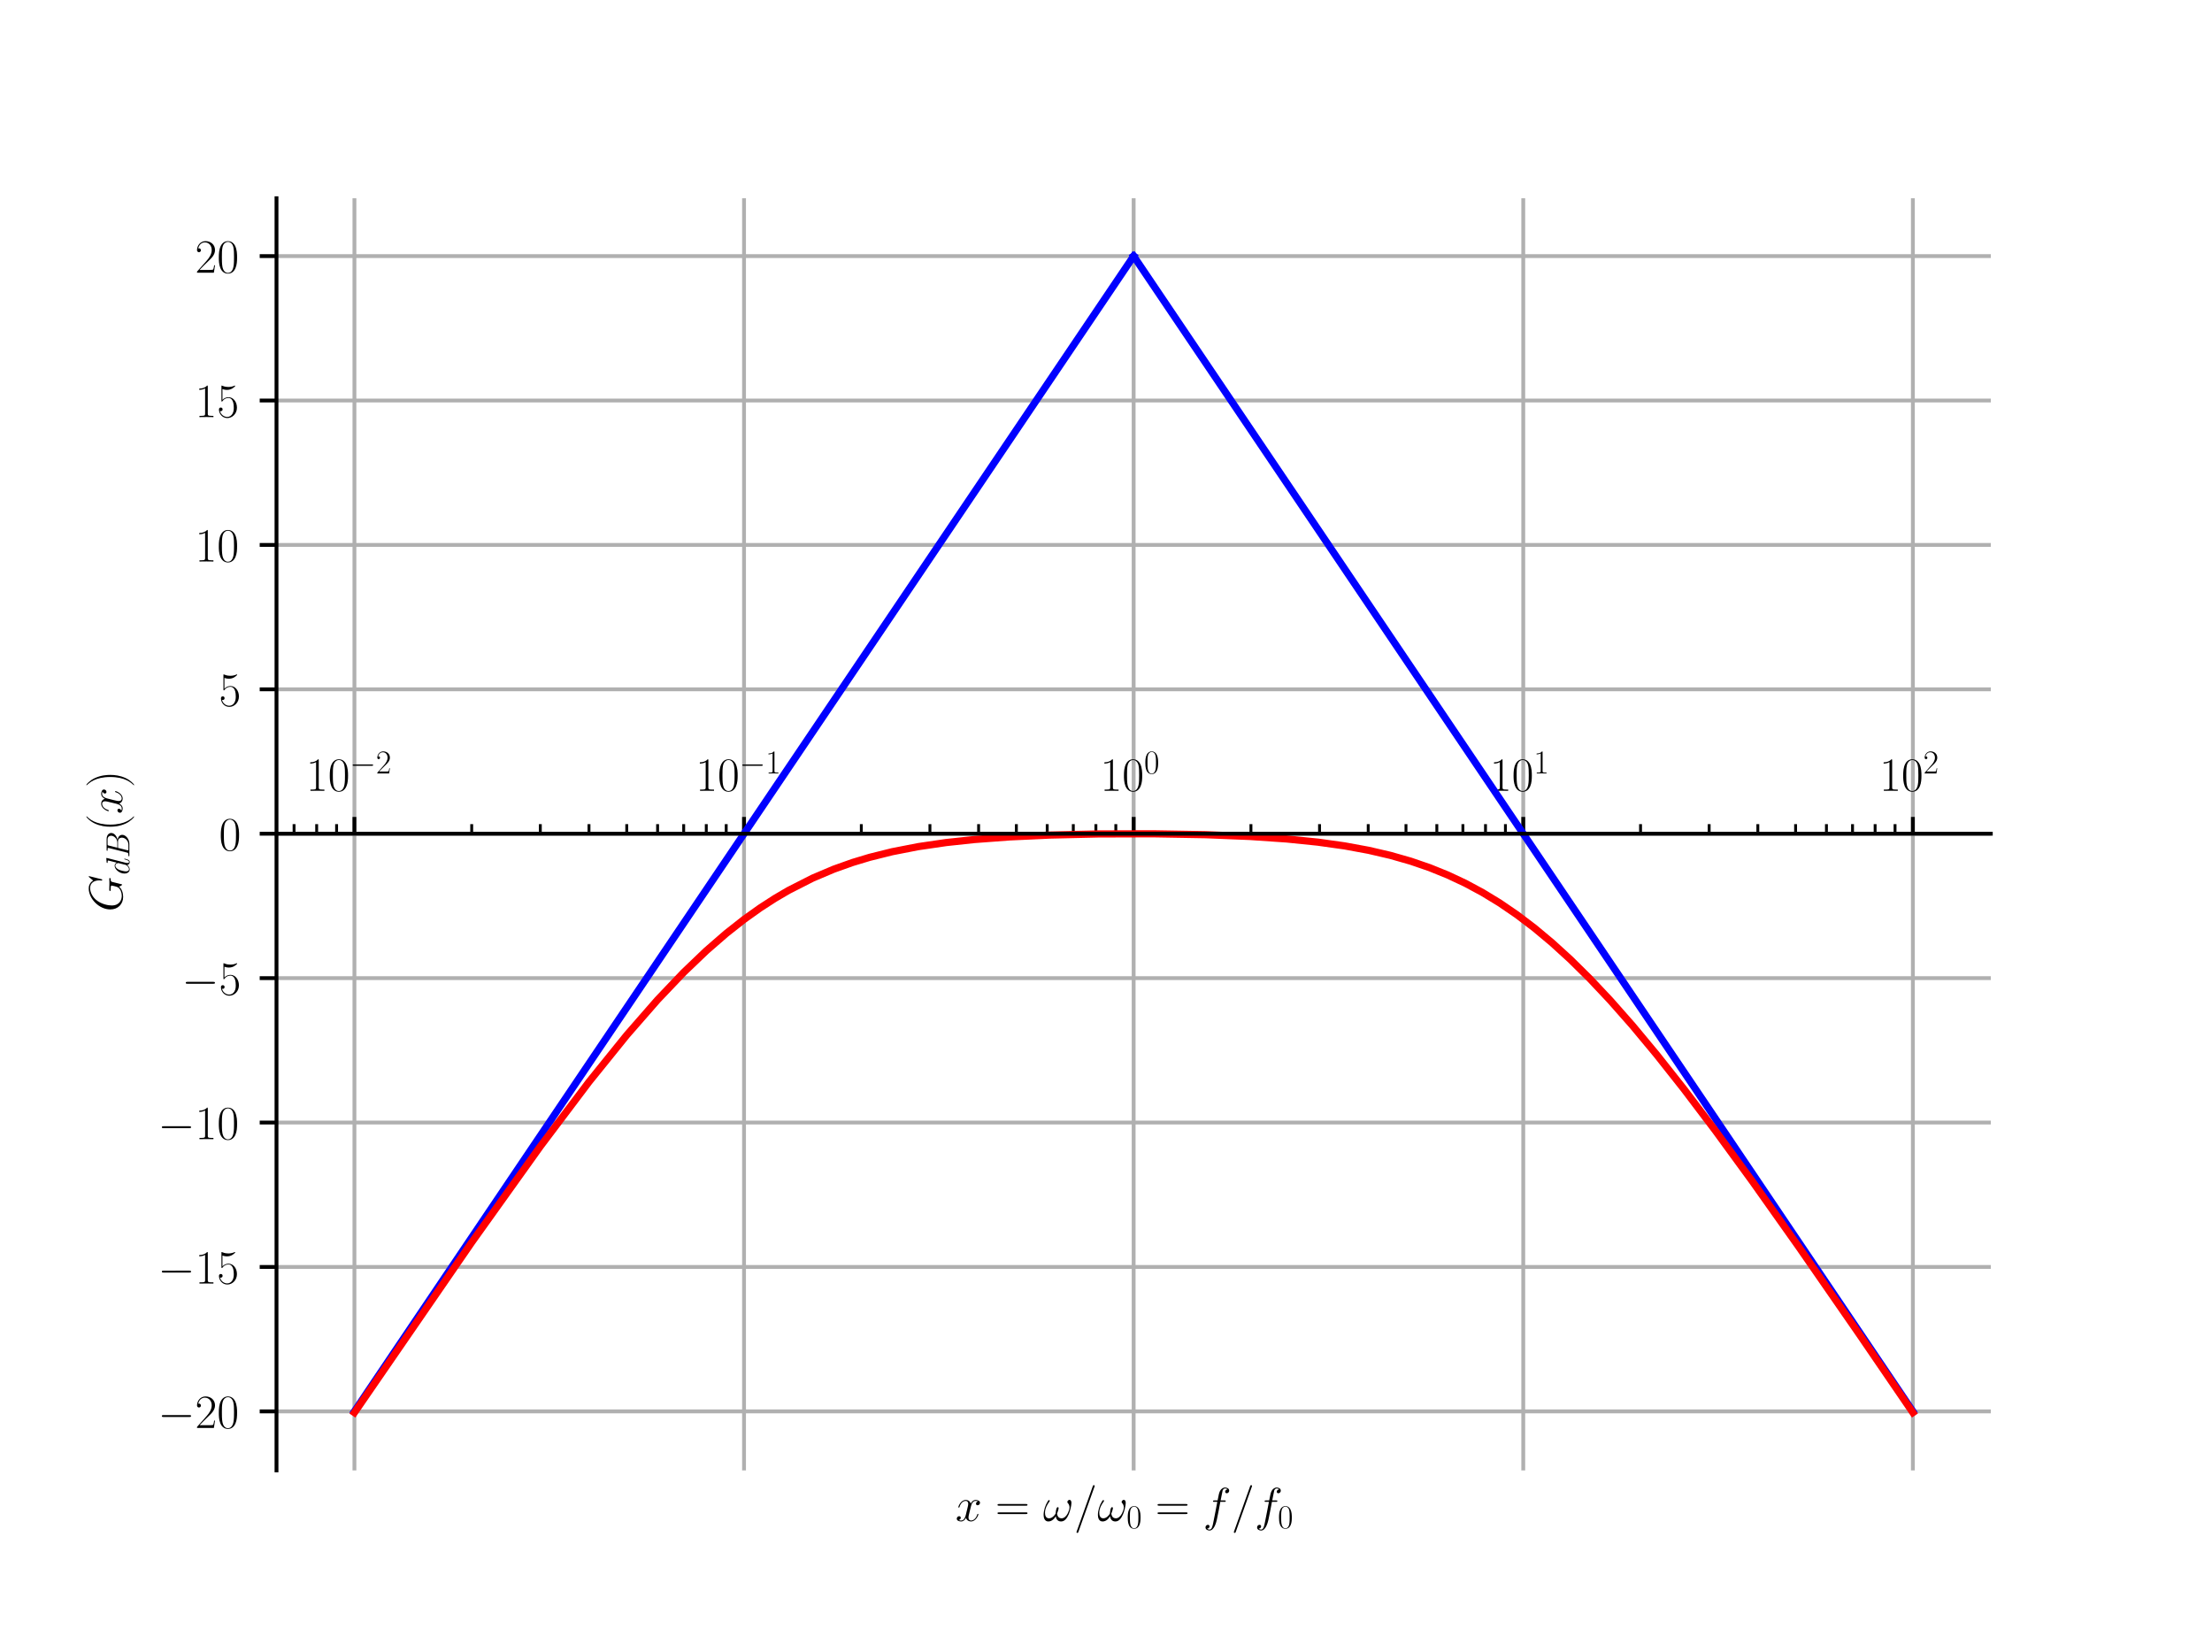 <?xml version="1.0" encoding="UTF-8" standalone="no"?>
<!-- Created with matplotlib (https://matplotlib.org/) -->

<svg
   xmlns:dc="http://purl.org/dc/elements/1.1/"
   xmlns:cc="http://creativecommons.org/ns#"
   xmlns:rdf="http://www.w3.org/1999/02/22-rdf-syntax-ns#"
   xmlns:svg="http://www.w3.org/2000/svg"
   xmlns="http://www.w3.org/2000/svg"
   xmlns:xlink="http://www.w3.org/1999/xlink"
   xmlns:sodipodi="http://sodipodi.sourceforge.net/DTD/sodipodi-0.dtd"
   xmlns:inkscape="http://www.inkscape.org/namespaces/inkscape"
   height="344.16pt"
   version="1.1"
   viewBox="0 0 460.8 344.16"
   width="460.8pt"
   id="svg6508"
   sodipodi:docname="GdB_PBd_Q1.svg"
   inkscape:version="0.92.4 (5da689c313, 2019-01-14)">
  <sodipodi:namedview
     pagecolor="#ffffff"
     bordercolor="#666666"
     borderopacity="1"
     objecttolerance="10"
     gridtolerance="10"
     guidetolerance="10"
     inkscape:pageopacity="0"
     inkscape:pageshadow="2"
     inkscape:window-width="1920"
     inkscape:window-height="1057"
     id="namedview6510"
     showgrid="false"
     inkscape:zoom="1.4546478"
     inkscape:cx="318.44075"
     inkscape:cy="269.8185"
     inkscape:window-x="-8"
     inkscape:window-y="-8"
     inkscape:window-maximized="1"
     inkscape:current-layer="svg6508" />
  <defs
     id="defs5877">
    <style
       type="text/css"
       id="style5875">
*{stroke-linecap:butt;stroke-linejoin:round;}
  </style>
  </defs>
  <path
     d="M 0,344.16 H 460.8 V 0 H 0 Z"
     style="fill:#ffffff;stroke-linecap:butt;stroke-linejoin:round"
     id="path5879"
     inkscape:connector-curvature="0" />
  <g
     id="patch_2"
     style="stroke-linecap:butt;stroke-linejoin:round">
    <path
       d="M 57.6,306.302 H 414.72 V 41.299 H 57.6 Z"
       style="fill:#ffffff;stroke-linecap:butt;stroke-linejoin:round"
       id="path5882"
       inkscape:connector-curvature="0" />
  </g>
  <g
     id="matplotlib.axis_1"
     style="stroke-linecap:butt;stroke-linejoin:round">
    <g
       id="xtick_1"
       style="stroke-linecap:butt;stroke-linejoin:round">
      <g
         id="line2d_1"
         style="stroke-linecap:butt;stroke-linejoin:round">
        <path
           clip-path="url(#pfc567e9a75)"
           d="M 73.833,306.302 V 41.299"
           style="fill:none;stroke:#b0b0b0;stroke-width:0.8;stroke-linecap:square;stroke-linejoin:round"
           id="path5885"
           inkscape:connector-curvature="0" />
      </g>
      <g
         id="line2d_2"
         style="stroke-linecap:butt;stroke-linejoin:round">
        <defs
           id="defs5889">
          <path
             d="M 0,0 V -3.5"
             id="m1d7a1ec0d1"
             style="stroke:#000000;stroke-width:0.8;stroke-linecap:butt;stroke-linejoin:round"
             inkscape:connector-curvature="0" />
        </defs>
        <g
           id="g5893"
           style="stroke-linecap:butt;stroke-linejoin:round">
          <use
             style="stroke:#000000;stroke-width:0.8;stroke-linecap:butt;stroke-linejoin:round"
             x="73.833"
             xlink:href="#m1d7a1ec0d1"
             y="173.673"
             id="use5891"
             width="100%"
             height="100%" />
        </g>
      </g>
      <g
         id="text_1"
         style="stroke-linecap:butt;stroke-linejoin:round">
        <!-- $10^{-2}$ -->
        <defs
           id="defs5900">
          <path
             d="M 26.594,63.797 C 26.594,65.891 26.5,66 25.094,66 21.203,61.359 15.297,59.891 9.703,59.688 c -0.297,0 -0.797,0 -0.906,-0.188 C 8.703,59.297 8.703,59.094 8.703,57 11.797,57 17,57.594 21,59.984 v -52.688 c 0,-3.5 -0.203,-4.703 -8.797,-4.703 h -3 V 0 C 14,0.094 19,0.188 23.797,0.188 28.594,0.188 33.594,0.094 38.406,0 v 2.594 h -3 c -8.609,0 -8.812,1.094 -8.812,4.703 z"
             id="CMR17-49"
             inkscape:connector-curvature="0"
             style="stroke-linecap:butt;stroke-linejoin:round" />
          <path
             d="m 42,31.844 c 0,6.125 -0.094,16.578 -4.297,24.609 C 34,63.484 28.094,66 22.906,66 18.094,66 12,63.781 8.203,56.562 4.203,49.016 3.797,39.672 3.797,31.844 3.797,26.109 3.906,17.375 7,9.734 11.297,-0.609 19,-2 22.906,-2 27.5,-2 34.5,-0.109 38.594,9.438 41.594,16.375 42,24.5 42,31.844 Z m -19.094,-32.25 C 16.5,-0.406 12.703,5.125 11.297,12.75 c -1.094,5.938 -1.094,14.578 -1.094,20.203 0,7.734 0,14.156 1.297,20.281 1.906,8.547 7.5,11.156 11.406,11.156 4.094,0 9.391,-2.719 11.297,-10.953 C 35.5,47.719 35.594,40.984 35.594,32.953 c 0,-6.531 0,-14.578 -1.188,-20.5 -2.109,-10.953 -8,-12.859 -11.5,-12.859 z"
             id="CMR17-48"
             inkscape:connector-curvature="0"
             style="stroke-linecap:butt;stroke-linejoin:round" />
          <path
             d="m 65.906,23 c 1.688,0 3.5,0 3.5,2 0,2 -1.812,2 -3.5,2 H 11.797 c -1.703,0 -3.5,0 -3.5,-2 0,-2 1.797,-2 3.5,-2 z"
             id="CMSY10-0"
             inkscape:connector-curvature="0"
             style="stroke-linecap:butt;stroke-linejoin:round" />
          <path
             d="M 41.703,15.469 H 39.906 c -1,-7.078 -1.812,-8.281 -2.203,-8.875 C 37.203,5.797 30,5.797 28.594,5.797 H 9.406 C 13,9.688 20,16.766 28.5,24.938 34.594,30.719 41.703,37.5 41.703,47.391 41.703,59.188 32.297,66 21.797,66 c -11,0 -17.703,-9.703 -17.703,-18.703 0,-3.906 2.906,-4.406 4.109,-4.406 1,0 4,0.594 4,4.094 C 12.203,50.094 9.594,51 8.203,51 7.594,51 7,50.891 6.594,50.688 c 1.906,8.5 7.703,12.703 13.812,12.703 8.688,0 14.391,-6.891 14.391,-16 0,-8.688 -5.094,-16.172 -10.797,-22.656 L 4.094,2.297 V 0 h 35.203 z"
             id="CMR17-50"
             inkscape:connector-curvature="0"
             style="stroke-linecap:butt;stroke-linejoin:round" />
        </defs>
        <g
           transform="matrix(0.1,0,0,-0.1,63.752,164.736)"
           id="g5910"
           style="stroke-linecap:butt;stroke-linejoin:round">
          <use
             transform="scale(0.996)"
             xlink:href="#CMR17-49"
             id="use5902"
             style="stroke-linecap:butt;stroke-linejoin:round"
             x="0"
             y="0"
             width="100%"
             height="100%" />
          <use
             transform="matrix(0.996,0,0,0.996,45.69,0)"
             xlink:href="#CMR17-48"
             id="use5904"
             style="stroke-linecap:butt;stroke-linejoin:round"
             x="0"
             y="0"
             width="100%"
             height="100%" />
          <use
             transform="matrix(0.697,0,0,0.697,91.381,36.154)"
             xlink:href="#CMSY10-0"
             id="use5906"
             style="stroke-linecap:butt;stroke-linejoin:round"
             x="0"
             y="0"
             width="100%"
             height="100%" />
          <use
             transform="matrix(0.697,0,0,0.697,145.622,36.154)"
             xlink:href="#CMR17-50"
             id="use5908"
             style="stroke-linecap:butt;stroke-linejoin:round"
             x="0"
             y="0"
             width="100%"
             height="100%" />
        </g>
      </g>
    </g>
    <g
       id="xtick_2"
       style="stroke-linecap:butt;stroke-linejoin:round">
      <g
         id="line2d_3"
         style="stroke-linecap:butt;stroke-linejoin:round">
        <path
           clip-path="url(#pfc567e9a75)"
           d="M 154.996,306.302 V 41.299"
           style="fill:none;stroke:#b0b0b0;stroke-width:0.8;stroke-linecap:square;stroke-linejoin:round"
           id="path5914"
           inkscape:connector-curvature="0" />
      </g>
      <g
         id="line2d_4"
         style="stroke-linecap:butt;stroke-linejoin:round">
        <g
           id="g5919"
           style="stroke-linecap:butt;stroke-linejoin:round">
          <use
             style="stroke:#000000;stroke-width:0.8;stroke-linecap:butt;stroke-linejoin:round"
             x="154.996"
             xlink:href="#m1d7a1ec0d1"
             y="173.673"
             id="use5917"
             width="100%"
             height="100%" />
        </g>
      </g>
      <g
         id="text_2"
         style="stroke-linecap:butt;stroke-linejoin:round">
        <!-- $10^{-1}$ -->
        <g
           transform="matrix(0.1,0,0,-0.1,144.916,164.736)"
           id="g5930"
           style="stroke-linecap:butt;stroke-linejoin:round">
          <use
             transform="scale(0.996)"
             xlink:href="#CMR17-49"
             id="use5922"
             style="stroke-linecap:butt;stroke-linejoin:round"
             x="0"
             y="0"
             width="100%"
             height="100%" />
          <use
             transform="matrix(0.996,0,0,0.996,45.69,0)"
             xlink:href="#CMR17-48"
             id="use5924"
             style="stroke-linecap:butt;stroke-linejoin:round"
             x="0"
             y="0"
             width="100%"
             height="100%" />
          <use
             transform="matrix(0.697,0,0,0.697,91.381,36.154)"
             xlink:href="#CMSY10-0"
             id="use5926"
             style="stroke-linecap:butt;stroke-linejoin:round"
             x="0"
             y="0"
             width="100%"
             height="100%" />
          <use
             transform="matrix(0.697,0,0,0.697,145.622,36.154)"
             xlink:href="#CMR17-49"
             id="use5928"
             style="stroke-linecap:butt;stroke-linejoin:round"
             x="0"
             y="0"
             width="100%"
             height="100%" />
        </g>
      </g>
    </g>
    <g
       id="xtick_3"
       style="stroke-linecap:butt;stroke-linejoin:round">
      <g
         id="line2d_5"
         style="stroke-linecap:butt;stroke-linejoin:round">
        <path
           clip-path="url(#pfc567e9a75)"
           d="M 236.16,306.302 V 41.299"
           style="fill:none;stroke:#b0b0b0;stroke-width:0.8;stroke-linecap:square;stroke-linejoin:round"
           id="path5934"
           inkscape:connector-curvature="0" />
      </g>
      <g
         id="line2d_6"
         style="stroke-linecap:butt;stroke-linejoin:round">
        <g
           id="g5939"
           style="stroke-linecap:butt;stroke-linejoin:round">
          <use
             style="stroke:#000000;stroke-width:0.8;stroke-linecap:butt;stroke-linejoin:round"
             x="236.16"
             xlink:href="#m1d7a1ec0d1"
             y="173.673"
             id="use5937"
             width="100%"
             height="100%" />
        </g>
      </g>
      <g
         id="text_3"
         style="stroke-linecap:butt;stroke-linejoin:round">
        <!-- $10^{0}$ -->
        <g
           transform="matrix(0.1,0,0,-0.1,229.193,164.736)"
           id="g5948"
           style="stroke-linecap:butt;stroke-linejoin:round">
          <use
             transform="scale(0.996)"
             xlink:href="#CMR17-49"
             id="use5942"
             style="stroke-linecap:butt;stroke-linejoin:round"
             x="0"
             y="0"
             width="100%"
             height="100%" />
          <use
             transform="matrix(0.996,0,0,0.996,45.69,0)"
             xlink:href="#CMR17-48"
             id="use5944"
             style="stroke-linecap:butt;stroke-linejoin:round"
             x="0"
             y="0"
             width="100%"
             height="100%" />
          <use
             transform="matrix(0.697,0,0,0.697,91.381,36.154)"
             xlink:href="#CMR17-48"
             id="use5946"
             style="stroke-linecap:butt;stroke-linejoin:round"
             x="0"
             y="0"
             width="100%"
             height="100%" />
        </g>
      </g>
    </g>
    <g
       id="xtick_4"
       style="stroke-linecap:butt;stroke-linejoin:round">
      <g
         id="line2d_7"
         style="stroke-linecap:butt;stroke-linejoin:round">
        <path
           clip-path="url(#pfc567e9a75)"
           d="M 317.324,306.302 V 41.299"
           style="fill:none;stroke:#b0b0b0;stroke-width:0.8;stroke-linecap:square;stroke-linejoin:round"
           id="path5952"
           inkscape:connector-curvature="0" />
      </g>
      <g
         id="line2d_8"
         style="stroke-linecap:butt;stroke-linejoin:round">
        <g
           id="g5957"
           style="stroke-linecap:butt;stroke-linejoin:round">
          <use
             style="stroke:#000000;stroke-width:0.8;stroke-linecap:butt;stroke-linejoin:round"
             x="317.324"
             xlink:href="#m1d7a1ec0d1"
             y="173.673"
             id="use5955"
             width="100%"
             height="100%" />
        </g>
      </g>
      <g
         id="text_4"
         style="stroke-linecap:butt;stroke-linejoin:round">
        <!-- $10^{1}$ -->
        <g
           transform="matrix(0.1,0,0,-0.1,310.357,164.736)"
           id="g5966"
           style="stroke-linecap:butt;stroke-linejoin:round">
          <use
             transform="scale(0.996)"
             xlink:href="#CMR17-49"
             id="use5960"
             style="stroke-linecap:butt;stroke-linejoin:round"
             x="0"
             y="0"
             width="100%"
             height="100%" />
          <use
             transform="matrix(0.996,0,0,0.996,45.69,0)"
             xlink:href="#CMR17-48"
             id="use5962"
             style="stroke-linecap:butt;stroke-linejoin:round"
             x="0"
             y="0"
             width="100%"
             height="100%" />
          <use
             transform="matrix(0.697,0,0,0.697,91.381,36.154)"
             xlink:href="#CMR17-49"
             id="use5964"
             style="stroke-linecap:butt;stroke-linejoin:round"
             x="0"
             y="0"
             width="100%"
             height="100%" />
        </g>
      </g>
    </g>
    <g
       id="xtick_5"
       style="stroke-linecap:butt;stroke-linejoin:round">
      <g
         id="line2d_9"
         style="stroke-linecap:butt;stroke-linejoin:round">
        <path
           clip-path="url(#pfc567e9a75)"
           d="M 398.487,306.302 V 41.299"
           style="fill:none;stroke:#b0b0b0;stroke-width:0.8;stroke-linecap:square;stroke-linejoin:round"
           id="path5970"
           inkscape:connector-curvature="0" />
      </g>
      <g
         id="line2d_10"
         style="stroke-linecap:butt;stroke-linejoin:round">
        <g
           id="g5975"
           style="stroke-linecap:butt;stroke-linejoin:round">
          <use
             style="stroke:#000000;stroke-width:0.8;stroke-linecap:butt;stroke-linejoin:round"
             x="398.487"
             xlink:href="#m1d7a1ec0d1"
             y="173.673"
             id="use5973"
             width="100%"
             height="100%" />
        </g>
      </g>
      <g
         id="text_5"
         style="stroke-linecap:butt;stroke-linejoin:round">
        <!-- $10^{2}$ -->
        <g
           transform="matrix(0.1,0,0,-0.1,391.52,164.736)"
           id="g5984"
           style="stroke-linecap:butt;stroke-linejoin:round">
          <use
             transform="scale(0.996)"
             xlink:href="#CMR17-49"
             id="use5978"
             style="stroke-linecap:butt;stroke-linejoin:round"
             x="0"
             y="0"
             width="100%"
             height="100%" />
          <use
             transform="matrix(0.996,0,0,0.996,45.69,0)"
             xlink:href="#CMR17-48"
             id="use5980"
             style="stroke-linecap:butt;stroke-linejoin:round"
             x="0"
             y="0"
             width="100%"
             height="100%" />
          <use
             transform="matrix(0.697,0,0,0.697,91.381,36.154)"
             xlink:href="#CMR17-50"
             id="use5982"
             style="stroke-linecap:butt;stroke-linejoin:round"
             x="0"
             y="0"
             width="100%"
             height="100%" />
        </g>
      </g>
    </g>
    <g
       id="xtick_6"
       style="stroke-linecap:butt;stroke-linejoin:round">
      <g
         id="line2d_11"
         style="stroke-linecap:butt;stroke-linejoin:round">
        <defs
           id="defs5989">
          <path
             d="M 0,0 V -2"
             id="m5adede3977"
             style="stroke:#000000;stroke-width:0.6;stroke-linecap:butt;stroke-linejoin:round"
             inkscape:connector-curvature="0" />
        </defs>
        <g
           id="g5993"
           style="stroke-linecap:butt;stroke-linejoin:round">
          <use
             style="stroke:#000000;stroke-width:0.6;stroke-linecap:butt;stroke-linejoin:round"
             x="61.26"
             xlink:href="#m5adede3977"
             y="173.673"
             id="use5991"
             width="100%"
             height="100%" />
        </g>
      </g>
    </g>
    <g
       id="xtick_7"
       style="stroke-linecap:butt;stroke-linejoin:round">
      <g
         id="line2d_12"
         style="stroke-linecap:butt;stroke-linejoin:round">
        <g
           id="g5999"
           style="stroke-linecap:butt;stroke-linejoin:round">
          <use
             style="stroke:#000000;stroke-width:0.6;stroke-linecap:butt;stroke-linejoin:round"
             x="65.967"
             xlink:href="#m5adede3977"
             y="173.673"
             id="use5997"
             width="100%"
             height="100%" />
        </g>
      </g>
    </g>
    <g
       id="xtick_8"
       style="stroke-linecap:butt;stroke-linejoin:round">
      <g
         id="line2d_13"
         style="stroke-linecap:butt;stroke-linejoin:round">
        <g
           id="g6005"
           style="stroke-linecap:butt;stroke-linejoin:round">
          <use
             style="stroke:#000000;stroke-width:0.6;stroke-linecap:butt;stroke-linejoin:round"
             x="70.119"
             xlink:href="#m5adede3977"
             y="173.673"
             id="use6003"
             width="100%"
             height="100%" />
        </g>
      </g>
    </g>
    <g
       id="xtick_9"
       style="stroke-linecap:butt;stroke-linejoin:round">
      <g
         id="line2d_14"
         style="stroke-linecap:butt;stroke-linejoin:round">
        <g
           id="g6011"
           style="stroke-linecap:butt;stroke-linejoin:round">
          <use
             style="stroke:#000000;stroke-width:0.6;stroke-linecap:butt;stroke-linejoin:round"
             x="98.265"
             xlink:href="#m5adede3977"
             y="173.673"
             id="use6009"
             width="100%"
             height="100%" />
        </g>
      </g>
    </g>
    <g
       id="xtick_10"
       style="stroke-linecap:butt;stroke-linejoin:round">
      <g
         id="line2d_15"
         style="stroke-linecap:butt;stroke-linejoin:round">
        <g
           id="g6017"
           style="stroke-linecap:butt;stroke-linejoin:round">
          <use
             style="stroke:#000000;stroke-width:0.6;stroke-linecap:butt;stroke-linejoin:round"
             x="112.558"
             xlink:href="#m5adede3977"
             y="173.673"
             id="use6015"
             width="100%"
             height="100%" />
        </g>
      </g>
    </g>
    <g
       id="xtick_11"
       style="stroke-linecap:butt;stroke-linejoin:round">
      <g
         id="line2d_16"
         style="stroke-linecap:butt;stroke-linejoin:round">
        <g
           id="g6023"
           style="stroke-linecap:butt;stroke-linejoin:round">
          <use
             style="stroke:#000000;stroke-width:0.6;stroke-linecap:butt;stroke-linejoin:round"
             x="122.698"
             xlink:href="#m5adede3977"
             y="173.673"
             id="use6021"
             width="100%"
             height="100%" />
        </g>
      </g>
    </g>
    <g
       id="xtick_12"
       style="stroke-linecap:butt;stroke-linejoin:round">
      <g
         id="line2d_17"
         style="stroke-linecap:butt;stroke-linejoin:round">
        <g
           id="g6029"
           style="stroke-linecap:butt;stroke-linejoin:round">
          <use
             style="stroke:#000000;stroke-width:0.6;stroke-linecap:butt;stroke-linejoin:round"
             x="130.564"
             xlink:href="#m5adede3977"
             y="173.673"
             id="use6027"
             width="100%"
             height="100%" />
        </g>
      </g>
    </g>
    <g
       id="xtick_13"
       style="stroke-linecap:butt;stroke-linejoin:round">
      <g
         id="line2d_18"
         style="stroke-linecap:butt;stroke-linejoin:round">
        <g
           id="g6035"
           style="stroke-linecap:butt;stroke-linejoin:round">
          <use
             style="stroke:#000000;stroke-width:0.6;stroke-linecap:butt;stroke-linejoin:round"
             x="136.99"
             xlink:href="#m5adede3977"
             y="173.673"
             id="use6033"
             width="100%"
             height="100%" />
        </g>
      </g>
    </g>
    <g
       id="xtick_14"
       style="stroke-linecap:butt;stroke-linejoin:round">
      <g
         id="line2d_19"
         style="stroke-linecap:butt;stroke-linejoin:round">
        <g
           id="g6041"
           style="stroke-linecap:butt;stroke-linejoin:round">
          <use
             style="stroke:#000000;stroke-width:0.6;stroke-linecap:butt;stroke-linejoin:round"
             x="142.424"
             xlink:href="#m5adede3977"
             y="173.673"
             id="use6039"
             width="100%"
             height="100%" />
        </g>
      </g>
    </g>
    <g
       id="xtick_15"
       style="stroke-linecap:butt;stroke-linejoin:round">
      <g
         id="line2d_20"
         style="stroke-linecap:butt;stroke-linejoin:round">
        <g
           id="g6047"
           style="stroke-linecap:butt;stroke-linejoin:round">
          <use
             style="stroke:#000000;stroke-width:0.6;stroke-linecap:butt;stroke-linejoin:round"
             x="147.131"
             xlink:href="#m5adede3977"
             y="173.673"
             id="use6045"
             width="100%"
             height="100%" />
        </g>
      </g>
    </g>
    <g
       id="xtick_16"
       style="stroke-linecap:butt;stroke-linejoin:round">
      <g
         id="line2d_21"
         style="stroke-linecap:butt;stroke-linejoin:round">
        <g
           id="g6053"
           style="stroke-linecap:butt;stroke-linejoin:round">
          <use
             style="stroke:#000000;stroke-width:0.6;stroke-linecap:butt;stroke-linejoin:round"
             x="151.283"
             xlink:href="#m5adede3977"
             y="173.673"
             id="use6051"
             width="100%"
             height="100%" />
        </g>
      </g>
    </g>
    <g
       id="xtick_17"
       style="stroke-linecap:butt;stroke-linejoin:round">
      <g
         id="line2d_22"
         style="stroke-linecap:butt;stroke-linejoin:round">
        <g
           id="g6059"
           style="stroke-linecap:butt;stroke-linejoin:round">
          <use
             style="stroke:#000000;stroke-width:0.6;stroke-linecap:butt;stroke-linejoin:round"
             x="179.429"
             xlink:href="#m5adede3977"
             y="173.673"
             id="use6057"
             width="100%"
             height="100%" />
        </g>
      </g>
    </g>
    <g
       id="xtick_18"
       style="stroke-linecap:butt;stroke-linejoin:round">
      <g
         id="line2d_23"
         style="stroke-linecap:butt;stroke-linejoin:round">
        <g
           id="g6065"
           style="stroke-linecap:butt;stroke-linejoin:round">
          <use
             style="stroke:#000000;stroke-width:0.6;stroke-linecap:butt;stroke-linejoin:round"
             x="193.721"
             xlink:href="#m5adede3977"
             y="173.673"
             id="use6063"
             width="100%"
             height="100%" />
        </g>
      </g>
    </g>
    <g
       id="xtick_19"
       style="stroke-linecap:butt;stroke-linejoin:round">
      <g
         id="line2d_24"
         style="stroke-linecap:butt;stroke-linejoin:round">
        <g
           id="g6071"
           style="stroke-linecap:butt;stroke-linejoin:round">
          <use
             style="stroke:#000000;stroke-width:0.6;stroke-linecap:butt;stroke-linejoin:round"
             x="203.862"
             xlink:href="#m5adede3977"
             y="173.673"
             id="use6069"
             width="100%"
             height="100%" />
        </g>
      </g>
    </g>
    <g
       id="xtick_20"
       style="stroke-linecap:butt;stroke-linejoin:round">
      <g
         id="line2d_25"
         style="stroke-linecap:butt;stroke-linejoin:round">
        <g
           id="g6077"
           style="stroke-linecap:butt;stroke-linejoin:round">
          <use
             style="stroke:#000000;stroke-width:0.6;stroke-linecap:butt;stroke-linejoin:round"
             x="211.727"
             xlink:href="#m5adede3977"
             y="173.673"
             id="use6075"
             width="100%"
             height="100%" />
        </g>
      </g>
    </g>
    <g
       id="xtick_21"
       style="stroke-linecap:butt;stroke-linejoin:round">
      <g
         id="line2d_26"
         style="stroke-linecap:butt;stroke-linejoin:round">
        <g
           id="g6083"
           style="stroke-linecap:butt;stroke-linejoin:round">
          <use
             style="stroke:#000000;stroke-width:0.6;stroke-linecap:butt;stroke-linejoin:round"
             x="218.154"
             xlink:href="#m5adede3977"
             y="173.673"
             id="use6081"
             width="100%"
             height="100%" />
        </g>
      </g>
    </g>
    <g
       id="xtick_22"
       style="stroke-linecap:butt;stroke-linejoin:round">
      <g
         id="line2d_27"
         style="stroke-linecap:butt;stroke-linejoin:round">
        <g
           id="g6089"
           style="stroke-linecap:butt;stroke-linejoin:round">
          <use
             style="stroke:#000000;stroke-width:0.6;stroke-linecap:butt;stroke-linejoin:round"
             x="223.588"
             xlink:href="#m5adede3977"
             y="173.673"
             id="use6087"
             width="100%"
             height="100%" />
        </g>
      </g>
    </g>
    <g
       id="xtick_23"
       style="stroke-linecap:butt;stroke-linejoin:round">
      <g
         id="line2d_28"
         style="stroke-linecap:butt;stroke-linejoin:round">
        <g
           id="g6095"
           style="stroke-linecap:butt;stroke-linejoin:round">
          <use
             style="stroke:#000000;stroke-width:0.6;stroke-linecap:butt;stroke-linejoin:round"
             x="228.294"
             xlink:href="#m5adede3977"
             y="173.673"
             id="use6093"
             width="100%"
             height="100%" />
        </g>
      </g>
    </g>
    <g
       id="xtick_24"
       style="stroke-linecap:butt;stroke-linejoin:round">
      <g
         id="line2d_29"
         style="stroke-linecap:butt;stroke-linejoin:round">
        <g
           id="g6101"
           style="stroke-linecap:butt;stroke-linejoin:round">
          <use
             style="stroke:#000000;stroke-width:0.6;stroke-linecap:butt;stroke-linejoin:round"
             x="232.446"
             xlink:href="#m5adede3977"
             y="173.673"
             id="use6099"
             width="100%"
             height="100%" />
        </g>
      </g>
    </g>
    <g
       id="xtick_25"
       style="stroke-linecap:butt;stroke-linejoin:round">
      <g
         id="line2d_30"
         style="stroke-linecap:butt;stroke-linejoin:round">
        <g
           id="g6107"
           style="stroke-linecap:butt;stroke-linejoin:round">
          <use
             style="stroke:#000000;stroke-width:0.6;stroke-linecap:butt;stroke-linejoin:round"
             x="260.593"
             xlink:href="#m5adede3977"
             y="173.673"
             id="use6105"
             width="100%"
             height="100%" />
        </g>
      </g>
    </g>
    <g
       id="xtick_26"
       style="stroke-linecap:butt;stroke-linejoin:round">
      <g
         id="line2d_31"
         style="stroke-linecap:butt;stroke-linejoin:round">
        <g
           id="g6113"
           style="stroke-linecap:butt;stroke-linejoin:round">
          <use
             style="stroke:#000000;stroke-width:0.6;stroke-linecap:butt;stroke-linejoin:round"
             x="274.885"
             xlink:href="#m5adede3977"
             y="173.673"
             id="use6111"
             width="100%"
             height="100%" />
        </g>
      </g>
    </g>
    <g
       id="xtick_27"
       style="stroke-linecap:butt;stroke-linejoin:round">
      <g
         id="line2d_32"
         style="stroke-linecap:butt;stroke-linejoin:round">
        <g
           id="g6119"
           style="stroke-linecap:butt;stroke-linejoin:round">
          <use
             style="stroke:#000000;stroke-width:0.6;stroke-linecap:butt;stroke-linejoin:round"
             x="285.025"
             xlink:href="#m5adede3977"
             y="173.673"
             id="use6117"
             width="100%"
             height="100%" />
        </g>
      </g>
    </g>
    <g
       id="xtick_28"
       style="stroke-linecap:butt;stroke-linejoin:round">
      <g
         id="line2d_33"
         style="stroke-linecap:butt;stroke-linejoin:round">
        <g
           id="g6125"
           style="stroke-linecap:butt;stroke-linejoin:round">
          <use
             style="stroke:#000000;stroke-width:0.6;stroke-linecap:butt;stroke-linejoin:round"
             x="292.891"
             xlink:href="#m5adede3977"
             y="173.673"
             id="use6123"
             width="100%"
             height="100%" />
        </g>
      </g>
    </g>
    <g
       id="xtick_29"
       style="stroke-linecap:butt;stroke-linejoin:round">
      <g
         id="line2d_34"
         style="stroke-linecap:butt;stroke-linejoin:round">
        <g
           id="g6131"
           style="stroke-linecap:butt;stroke-linejoin:round">
          <use
             style="stroke:#000000;stroke-width:0.6;stroke-linecap:butt;stroke-linejoin:round"
             x="299.318"
             xlink:href="#m5adede3977"
             y="173.673"
             id="use6129"
             width="100%"
             height="100%" />
        </g>
      </g>
    </g>
    <g
       id="xtick_30"
       style="stroke-linecap:butt;stroke-linejoin:round">
      <g
         id="line2d_35"
         style="stroke-linecap:butt;stroke-linejoin:round">
        <g
           id="g6137"
           style="stroke-linecap:butt;stroke-linejoin:round">
          <use
             style="stroke:#000000;stroke-width:0.6;stroke-linecap:butt;stroke-linejoin:round"
             x="304.751"
             xlink:href="#m5adede3977"
             y="173.673"
             id="use6135"
             width="100%"
             height="100%" />
        </g>
      </g>
    </g>
    <g
       id="xtick_31"
       style="stroke-linecap:butt;stroke-linejoin:round">
      <g
         id="line2d_36"
         style="stroke-linecap:butt;stroke-linejoin:round">
        <g
           id="g6143"
           style="stroke-linecap:butt;stroke-linejoin:round">
          <use
             style="stroke:#000000;stroke-width:0.6;stroke-linecap:butt;stroke-linejoin:round"
             x="309.458"
             xlink:href="#m5adede3977"
             y="173.673"
             id="use6141"
             width="100%"
             height="100%" />
        </g>
      </g>
    </g>
    <g
       id="xtick_32"
       style="stroke-linecap:butt;stroke-linejoin:round">
      <g
         id="line2d_37"
         style="stroke-linecap:butt;stroke-linejoin:round">
        <g
           id="g6149"
           style="stroke-linecap:butt;stroke-linejoin:round">
          <use
             style="stroke:#000000;stroke-width:0.6;stroke-linecap:butt;stroke-linejoin:round"
             x="313.61"
             xlink:href="#m5adede3977"
             y="173.673"
             id="use6147"
             width="100%"
             height="100%" />
        </g>
      </g>
    </g>
    <g
       id="xtick_33"
       style="stroke-linecap:butt;stroke-linejoin:round">
      <g
         id="line2d_38"
         style="stroke-linecap:butt;stroke-linejoin:round">
        <g
           id="g6155"
           style="stroke-linecap:butt;stroke-linejoin:round">
          <use
             style="stroke:#000000;stroke-width:0.6;stroke-linecap:butt;stroke-linejoin:round"
             x="341.756"
             xlink:href="#m5adede3977"
             y="173.673"
             id="use6153"
             width="100%"
             height="100%" />
        </g>
      </g>
    </g>
    <g
       id="xtick_34"
       style="stroke-linecap:butt;stroke-linejoin:round">
      <g
         id="line2d_39"
         style="stroke-linecap:butt;stroke-linejoin:round">
        <g
           id="g6161"
           style="stroke-linecap:butt;stroke-linejoin:round">
          <use
             style="stroke:#000000;stroke-width:0.6;stroke-linecap:butt;stroke-linejoin:round"
             x="356.049"
             xlink:href="#m5adede3977"
             y="173.673"
             id="use6159"
             width="100%"
             height="100%" />
        </g>
      </g>
    </g>
    <g
       id="xtick_35"
       style="stroke-linecap:butt;stroke-linejoin:round">
      <g
         id="line2d_40"
         style="stroke-linecap:butt;stroke-linejoin:round">
        <g
           id="g6167"
           style="stroke-linecap:butt;stroke-linejoin:round">
          <use
             style="stroke:#000000;stroke-width:0.6;stroke-linecap:butt;stroke-linejoin:round"
             x="366.189"
             xlink:href="#m5adede3977"
             y="173.673"
             id="use6165"
             width="100%"
             height="100%" />
        </g>
      </g>
    </g>
    <g
       id="xtick_36"
       style="stroke-linecap:butt;stroke-linejoin:round">
      <g
         id="line2d_41"
         style="stroke-linecap:butt;stroke-linejoin:round">
        <g
           id="g6173"
           style="stroke-linecap:butt;stroke-linejoin:round">
          <use
             style="stroke:#000000;stroke-width:0.6;stroke-linecap:butt;stroke-linejoin:round"
             x="374.055"
             xlink:href="#m5adede3977"
             y="173.673"
             id="use6171"
             width="100%"
             height="100%" />
        </g>
      </g>
    </g>
    <g
       id="xtick_37"
       style="stroke-linecap:butt;stroke-linejoin:round">
      <g
         id="line2d_42"
         style="stroke-linecap:butt;stroke-linejoin:round">
        <g
           id="g6179"
           style="stroke-linecap:butt;stroke-linejoin:round">
          <use
             style="stroke:#000000;stroke-width:0.6;stroke-linecap:butt;stroke-linejoin:round"
             x="380.481"
             xlink:href="#m5adede3977"
             y="173.673"
             id="use6177"
             width="100%"
             height="100%" />
        </g>
      </g>
    </g>
    <g
       id="xtick_38"
       style="stroke-linecap:butt;stroke-linejoin:round">
      <g
         id="line2d_43"
         style="stroke-linecap:butt;stroke-linejoin:round">
        <g
           id="g6185"
           style="stroke-linecap:butt;stroke-linejoin:round">
          <use
             style="stroke:#000000;stroke-width:0.6;stroke-linecap:butt;stroke-linejoin:round"
             x="385.915"
             xlink:href="#m5adede3977"
             y="173.673"
             id="use6183"
             width="100%"
             height="100%" />
        </g>
      </g>
    </g>
    <g
       id="xtick_39"
       style="stroke-linecap:butt;stroke-linejoin:round">
      <g
         id="line2d_44"
         style="stroke-linecap:butt;stroke-linejoin:round">
        <g
           id="g6191"
           style="stroke-linecap:butt;stroke-linejoin:round">
          <use
             style="stroke:#000000;stroke-width:0.6;stroke-linecap:butt;stroke-linejoin:round"
             x="390.622"
             xlink:href="#m5adede3977"
             y="173.673"
             id="use6189"
             width="100%"
             height="100%" />
        </g>
      </g>
    </g>
    <g
       id="xtick_40"
       style="stroke-linecap:butt;stroke-linejoin:round">
      <g
         id="line2d_45"
         style="stroke-linecap:butt;stroke-linejoin:round">
        <g
           id="g6197"
           style="stroke-linecap:butt;stroke-linejoin:round">
          <use
             style="stroke:#000000;stroke-width:0.6;stroke-linecap:butt;stroke-linejoin:round"
             x="394.773"
             xlink:href="#m5adede3977"
             y="173.673"
             id="use6195"
             width="100%"
             height="100%" />
        </g>
      </g>
    </g>
    <g
       id="text_6"
       style="stroke-linecap:butt;stroke-linejoin:round">
      <!-- $x = \omega / \omega_0 = f / f_0$ -->
      <defs
         id="defs6206">
        <path
           d="M 47.406,41 C 44.203,40.391 43,37.984 43,36.094 c 0,-2.406 1.906,-3.203 3.297,-3.203 3,0 5.109,2.594 5.109,5.297 0,3.906 -4.812,5.812 -9,5.812 C 36.297,44 32.906,38.297 32,36.391 29.703,43.594 23.5,44 21.703,44 11.5,44 6.094,31.141 6.094,28.891 c 0,-0.406 0.406,-0.922 1.109,-0.922 0.797,0 1,0.609 1.203,1.016 3.391,11.203 10.094,13 13,13 4.5,0 5.391,-3.891 5.391,-6.297 0,-2.203 -0.594,-4.547 -1.797,-9.469 L 21.594,12.156 C 20.094,6.094 17.203,1 11.906,1 c -0.5,0 -3,0 -5.109,0.969 3.609,0.625 4.406,3.625 4.406,4.828 0,2 -1.5,3.203 -3.406,3.203 -2.391,0 -5,-2.109 -5,-5.312 C 2.797,0.891 7.5,-1 11.797,-1 16.594,-1 20,2.391 22.094,6.484 23.703,1 28.703,-1 32.406,-1 42.594,-1 48,11.734 48,14 c 0,0.516 -0.406,0.922 -1,0.922 -0.906,0 -1,-0.516 -1.297,-1.328 C 43,4.688 37.203,1 32.703,1 c -3.5,0 -5.406,2.188 -5.406,6.297 0,2.188 0.406,3.828 2,10.609 l 3.5,13.953 c 1.5,6.031 4.906,10.125 9.5,10.125 0.203,0 3,0 5.109,-0.984 z"
           id="CMMI12-120"
           inkscape:connector-curvature="0"
           style="stroke-linecap:butt;stroke-linejoin:round" />
        <path
           d="m 64.297,32 c 1.5,0 3,0 3,1.688 0,1.812 -1.703,1.812 -3.391,1.812 H 8 c -1.703,0 -3.406,0 -3.406,-1.812 0,-1.688 1.5,-1.688 3,-1.688 z M 63.906,14.484 c 1.688,0 3.391,0 3.391,1.812 0,1.703 -1.5,1.703 -3,1.703 H 7.594 c -1.5,0 -3,0 -3,-1.703 0,-1.812 1.703,-1.812 3.406,-1.812 z"
           id="CMR17-61"
           inkscape:connector-curvature="0"
           style="stroke-linecap:butt;stroke-linejoin:round" />
        <path
           d="m 59.406,37.594 c 0,2.906 -0.812,6.594 -4.312,6.594 -2,0 -4.297,-2.5 -4.297,-4.5 0,-0.891 0.406,-1.5 1.203,-2.391 1.5,-1.703 3.406,-4.406 3.406,-9.109 0,-3.594 -2.203,-9.297 -3.812,-12.391 C 48.797,10.297 44.203,5.594 39,5.594 c -6.297,0 -8.703,4 -9.797,9.594 1.094,2.609 3.391,9.109 3.391,11.703 0,1.109 -0.391,2 -1.688,2 -0.703,0 -1.5,-0.391 -2,-1.203 C 27.5,25.5 26.203,17.594 26.297,15.5 24.406,11.797 19,5.594 12.594,5.594 c -6.688,0 -8.5,5.906 -8.5,11.594 0,10.406 6.5,19.5 8.312,22 1,1.5 1.688,2.5 1.688,2.703 0,0.703 -0.391,1.797 -1.297,1.797 -1.594,0 -2.094,-1.297 -2.891,-2.5 C 4.797,33.297 1.203,22.188 1.203,12.594 1.203,6.391 3.5,-1 11,-1 19.297,-1 24.5,6.094 26.594,9.891 27.406,4.297 30.406,-1 37.703,-1 c 7.594,0 12.391,6.688 16,14.797 2.594,5.797 5.703,18.297 5.703,23.797 z"
           id="CMMI12-33"
           inkscape:connector-curvature="0"
           style="stroke-linecap:butt;stroke-linejoin:round" />
        <path
           d="m 42.906,71.297 c 0,0.094 0.594,1.594 0.594,1.797 0,1.203 -1,1.906 -1.797,1.906 -0.5,0 -1.406,0 -2.203,-2.203 L 6,-21.312 c 0,-0.094 -0.594,-1.594 -0.594,-1.797 0,-1.203 1,-1.891 1.797,-1.891 0.594,0 1.5,0.094 2.203,2.188 z"
           id="CMMI12-61"
           inkscape:connector-curvature="0"
           style="stroke-linecap:butt;stroke-linejoin:round" />
        <path
           d="m 44.594,40.094 c 2,0 2.812,0 2.812,1.891 C 47.406,43 46.594,43 44.797,43 h -8.094 C 38.594,53.094 40,60.094 40.797,63.297 c 0.609,2.391 2.703,4.688 5.297,4.688 2.109,0 4.203,-0.891 5.203,-1.797 -3.891,-0.391 -5.094,-3.297 -5.094,-5 0,-2 1.5,-3.188 3.391,-3.188 2,0 5,1.688 5,5.5 0,4.188 -4.188,6.5 -8.594,6.5 -4.297,0 -8.5,-3.203 -10.5,-7.109 -1.797,-3.5 -2.797,-7.062 -5.094,-19.891 h -6.703 c -1.906,0 -2.906,0 -2.906,-1.812 0,-1.094 0.609,-1.094 2.609,-1.094 h 6.391 C 28,30.891 23.906,8.516 21.594,-2.062 19.906,-10.703 18.406,-18 13.406,-18 c -0.312,0 -3.203,0 -5,1.891 C 13.5,-15.703 13.5,-11.312 13.5,-11.203 13.5,-9.203 12,-8 10.094,-8 c -2,0 -5,-1.703 -5,-5.516 C 5.094,-17.812 9.5,-20 13.406,-20 c 10.188,0 14.391,18.234 15.5,23.172 1.797,7.625 6.688,33.953 7.188,36.922 z"
           id="CMMI12-102"
           inkscape:connector-curvature="0"
           style="stroke-linecap:butt;stroke-linejoin:round" />
      </defs>
      <g
         transform="matrix(0.1,0,0,-0.1,199.034,318.328)"
         id="g6230"
         style="stroke-linecap:butt;stroke-linejoin:round">
        <use
           transform="matrix(0.996,0,0,0.996,0,14.944)"
           xlink:href="#CMMI12-120"
           id="use6208"
           style="stroke-linecap:butt;stroke-linejoin:round"
           x="0"
           y="0"
           width="100%"
           height="100%" />
        <use
           transform="matrix(0.996,0,0,0.996,83.108,14.944)"
           xlink:href="#CMR17-61"
           id="use6210"
           style="stroke-linecap:butt;stroke-linejoin:round"
           x="0"
           y="0"
           width="100%"
           height="100%" />
        <use
           transform="matrix(0.996,0,0,0.996,182.497,14.944)"
           xlink:href="#CMMI12-33"
           id="use6212"
           style="stroke-linecap:butt;stroke-linejoin:round"
           x="0"
           y="0"
           width="100%"
           height="100%" />
        <use
           transform="matrix(0.996,0,0,0.996,246.815,14.944)"
           xlink:href="#CMMI12-61"
           id="use6214"
           style="stroke-linecap:butt;stroke-linejoin:round"
           x="0"
           y="0"
           width="100%"
           height="100%" />
        <use
           transform="matrix(0.996,0,0,0.996,295.59,14.944)"
           xlink:href="#CMMI12-33"
           id="use6216"
           style="stroke-linecap:butt;stroke-linejoin:round"
           x="0"
           y="0"
           width="100%"
           height="100%" />
        <use
           transform="matrix(0.697,0,0,0.697,356.334,0)"
           xlink:href="#CMR17-48"
           id="use6218"
           style="stroke-linecap:butt;stroke-linejoin:round"
           x="0"
           y="0"
           width="100%"
           height="100%" />
        <use
           transform="matrix(0.996,0,0,0.996,416.489,14.944)"
           xlink:href="#CMR17-61"
           id="use6220"
           style="stroke-linecap:butt;stroke-linejoin:round"
           x="0"
           y="0"
           width="100%"
           height="100%" />
        <use
           transform="matrix(0.996,0,0,0.996,515.878,14.944)"
           xlink:href="#CMMI12-102"
           id="use6222"
           style="stroke-linecap:butt;stroke-linejoin:round"
           x="0"
           y="0"
           width="100%"
           height="100%" />
        <use
           transform="matrix(0.996,0,0,0.996,574.598,14.944)"
           xlink:href="#CMMI12-61"
           id="use6224"
           style="stroke-linecap:butt;stroke-linejoin:round"
           x="0"
           y="0"
           width="100%"
           height="100%" />
        <use
           transform="matrix(0.996,0,0,0.996,623.373,14.944)"
           xlink:href="#CMMI12-102"
           id="use6226"
           style="stroke-linecap:butt;stroke-linejoin:round"
           x="0"
           y="0"
           width="100%"
           height="100%" />
        <use
           transform="matrix(0.697,0,0,0.697,671.456,0)"
           xlink:href="#CMR17-48"
           id="use6228"
           style="stroke-linecap:butt;stroke-linejoin:round"
           x="0"
           y="0"
           width="100%"
           height="100%" />
      </g>
    </g>
  </g>
  <g
     id="matplotlib.axis_2"
     style="stroke-linecap:butt;stroke-linejoin:round">
    <g
       id="ytick_1"
       style="stroke-linecap:butt;stroke-linejoin:round">
      <g
         id="line2d_46"
         style="stroke-linecap:butt;stroke-linejoin:round">
        <path
           clip-path="url(#pfc567e9a75)"
           d="M 57.6,294.002 H 414.72"
           style="fill:none;stroke:#b0b0b0;stroke-width:0.8;stroke-linecap:square;stroke-linejoin:round"
           id="path6234"
           inkscape:connector-curvature="0" />
      </g>
      <g
         id="line2d_47"
         style="stroke-linecap:butt;stroke-linejoin:round">
        <defs
           id="defs6238">
          <path
             d="M 0,0 H -3.5"
             id="mea1d368418"
             style="stroke:#000000;stroke-width:0.8;stroke-linecap:butt;stroke-linejoin:round"
             inkscape:connector-curvature="0" />
        </defs>
        <g
           id="g6242"
           style="stroke-linecap:butt;stroke-linejoin:round">
          <use
             style="stroke:#000000;stroke-width:0.8;stroke-linecap:butt;stroke-linejoin:round"
             x="57.6"
             xlink:href="#mea1d368418"
             y="294.002"
             id="use6240"
             width="100%"
             height="100%" />
        </g>
      </g>
      <g
         id="text_7"
         style="stroke-linecap:butt;stroke-linejoin:round">
        <!-- $-20$ -->
        <g
           transform="matrix(0.1,0,0,-0.1,32.889,297.461)"
           id="g6251"
           style="stroke-linecap:butt;stroke-linejoin:round">
          <use
             transform="scale(0.996)"
             xlink:href="#CMSY10-0"
             id="use6245"
             style="stroke-linecap:butt;stroke-linejoin:round"
             x="0"
             y="0"
             width="100%"
             height="100%" />
          <use
             transform="matrix(0.996,0,0,0.996,77.487,0)"
             xlink:href="#CMR17-50"
             id="use6247"
             style="stroke-linecap:butt;stroke-linejoin:round"
             x="0"
             y="0"
             width="100%"
             height="100%" />
          <use
             transform="matrix(0.996,0,0,0.996,123.178,0)"
             xlink:href="#CMR17-48"
             id="use6249"
             style="stroke-linecap:butt;stroke-linejoin:round"
             x="0"
             y="0"
             width="100%"
             height="100%" />
        </g>
      </g>
    </g>
    <g
       id="ytick_2"
       style="stroke-linecap:butt;stroke-linejoin:round">
      <g
         id="line2d_48"
         style="stroke-linecap:butt;stroke-linejoin:round">
        <path
           clip-path="url(#pfc567e9a75)"
           d="M 57.6,263.92 H 414.72"
           style="fill:none;stroke:#b0b0b0;stroke-width:0.8;stroke-linecap:square;stroke-linejoin:round"
           id="path6255"
           inkscape:connector-curvature="0" />
      </g>
      <g
         id="line2d_49"
         style="stroke-linecap:butt;stroke-linejoin:round">
        <g
           id="g6260"
           style="stroke-linecap:butt;stroke-linejoin:round">
          <use
             style="stroke:#000000;stroke-width:0.8;stroke-linecap:butt;stroke-linejoin:round"
             x="57.6"
             xlink:href="#mea1d368418"
             y="263.92"
             id="use6258"
             width="100%"
             height="100%" />
        </g>
      </g>
      <g
         id="text_8"
         style="stroke-linecap:butt;stroke-linejoin:round">
        <!-- $-15$ -->
        <defs
           id="defs6264">
          <path
             d="m 11.406,58.594 c 1,-0.406 5.094,-1.703 9.297,-1.703 9.297,0 14.391,5 17.297,7.797 C 38,65.484 38,66 37.406,66 c -0.109,0 -0.312,0 -1.109,-0.406 -3.5,-1.5 -7.594,-2.594 -12.594,-2.594 -3,0 -7.5,0.359 -12.406,2.484 C 10.203,66 10,66 9.906,66 9.406,66 9.297,65.891 9.297,63.906 V 34.859 c 0,-1.844 0,-2.359 1,-2.359 0.5,0 0.703,0.203 1.203,0.922 C 14.703,38.047 19.094,40 24.094,40 c 3.5,0 11,-2.266 11,-19.797 0,-3.219 0,-9.016 -3,-13.609 -2.5,-4.109 -6.391,-6.203 -10.688,-6.203 -6.609,0 -13.312,4.594 -15.109,12.297 C 6.703,12.594 7.5,12.391 7.906,12.391 c 1.297,0 3.797,0.703 3.797,3.797 C 11.703,18.891 9.797,20 7.906,20 5.594,20 4.094,18.594 4.094,15.797 4.094,7.094 11,-2 21.594,-2 c 10.312,0 20.109,8.891 20.109,21.797 0,12.297 -7.797,21.797 -17.5,21.797 -5.109,0 -9.406,-1.906 -12.797,-5.594 z"
             id="CMR17-53"
             inkscape:connector-curvature="0"
             style="stroke-linecap:butt;stroke-linejoin:round" />
        </defs>
        <g
           transform="matrix(0.1,0,0,-0.1,32.889,267.379)"
           id="g6272"
           style="stroke-linecap:butt;stroke-linejoin:round">
          <use
             transform="scale(0.996)"
             xlink:href="#CMSY10-0"
             id="use6266"
             style="stroke-linecap:butt;stroke-linejoin:round"
             x="0"
             y="0"
             width="100%"
             height="100%" />
          <use
             transform="matrix(0.996,0,0,0.996,77.487,0)"
             xlink:href="#CMR17-49"
             id="use6268"
             style="stroke-linecap:butt;stroke-linejoin:round"
             x="0"
             y="0"
             width="100%"
             height="100%" />
          <use
             transform="matrix(0.996,0,0,0.996,123.178,0)"
             xlink:href="#CMR17-53"
             id="use6270"
             style="stroke-linecap:butt;stroke-linejoin:round"
             x="0"
             y="0"
             width="100%"
             height="100%" />
        </g>
      </g>
    </g>
    <g
       id="ytick_3"
       style="stroke-linecap:butt;stroke-linejoin:round">
      <g
         id="line2d_50"
         style="stroke-linecap:butt;stroke-linejoin:round">
        <path
           clip-path="url(#pfc567e9a75)"
           d="M 57.6,233.838 H 414.72"
           style="fill:none;stroke:#b0b0b0;stroke-width:0.8;stroke-linecap:square;stroke-linejoin:round"
           id="path6276"
           inkscape:connector-curvature="0" />
      </g>
      <g
         id="line2d_51"
         style="stroke-linecap:butt;stroke-linejoin:round">
        <g
           id="g6281"
           style="stroke-linecap:butt;stroke-linejoin:round">
          <use
             style="stroke:#000000;stroke-width:0.8;stroke-linecap:butt;stroke-linejoin:round"
             x="57.6"
             xlink:href="#mea1d368418"
             y="233.838"
             id="use6279"
             width="100%"
             height="100%" />
        </g>
      </g>
      <g
         id="text_9"
         style="stroke-linecap:butt;stroke-linejoin:round">
        <!-- $-10$ -->
        <g
           transform="matrix(0.1,0,0,-0.1,32.889,237.297)"
           id="g6290"
           style="stroke-linecap:butt;stroke-linejoin:round">
          <use
             transform="scale(0.996)"
             xlink:href="#CMSY10-0"
             id="use6284"
             style="stroke-linecap:butt;stroke-linejoin:round"
             x="0"
             y="0"
             width="100%"
             height="100%" />
          <use
             transform="matrix(0.996,0,0,0.996,77.487,0)"
             xlink:href="#CMR17-49"
             id="use6286"
             style="stroke-linecap:butt;stroke-linejoin:round"
             x="0"
             y="0"
             width="100%"
             height="100%" />
          <use
             transform="matrix(0.996,0,0,0.996,123.178,0)"
             xlink:href="#CMR17-48"
             id="use6288"
             style="stroke-linecap:butt;stroke-linejoin:round"
             x="0"
             y="0"
             width="100%"
             height="100%" />
        </g>
      </g>
    </g>
    <g
       id="ytick_4"
       style="stroke-linecap:butt;stroke-linejoin:round">
      <g
         id="line2d_52"
         style="stroke-linecap:butt;stroke-linejoin:round">
        <path
           clip-path="url(#pfc567e9a75)"
           d="M 57.6,203.756 H 414.72"
           style="fill:none;stroke:#b0b0b0;stroke-width:0.8;stroke-linecap:square;stroke-linejoin:round"
           id="path6294"
           inkscape:connector-curvature="0" />
      </g>
      <g
         id="line2d_53"
         style="stroke-linecap:butt;stroke-linejoin:round">
        <g
           id="g6299"
           style="stroke-linecap:butt;stroke-linejoin:round">
          <use
             style="stroke:#000000;stroke-width:0.8;stroke-linecap:butt;stroke-linejoin:round"
             x="57.6"
             xlink:href="#mea1d368418"
             y="203.756"
             id="use6297"
             width="100%"
             height="100%" />
        </g>
      </g>
      <g
         id="text_10"
         style="stroke-linecap:butt;stroke-linejoin:round">
        <!-- $-5$ -->
        <g
           transform="matrix(0.1,0,0,-0.1,37.87,207.215)"
           id="g6306"
           style="stroke-linecap:butt;stroke-linejoin:round">
          <use
             transform="scale(0.996)"
             xlink:href="#CMSY10-0"
             id="use6302"
             style="stroke-linecap:butt;stroke-linejoin:round"
             x="0"
             y="0"
             width="100%"
             height="100%" />
          <use
             transform="matrix(0.996,0,0,0.996,77.487,0)"
             xlink:href="#CMR17-53"
             id="use6304"
             style="stroke-linecap:butt;stroke-linejoin:round"
             x="0"
             y="0"
             width="100%"
             height="100%" />
        </g>
      </g>
    </g>
    <g
       id="ytick_5"
       style="stroke-linecap:butt;stroke-linejoin:round">
      <g
         id="line2d_54"
         style="stroke-linecap:butt;stroke-linejoin:round">
        <path
           clip-path="url(#pfc567e9a75)"
           d="M 57.6,173.673 H 414.72"
           style="fill:none;stroke:#b0b0b0;stroke-width:0.8;stroke-linecap:square;stroke-linejoin:round"
           id="path6310"
           inkscape:connector-curvature="0" />
      </g>
      <g
         id="line2d_55"
         style="stroke-linecap:butt;stroke-linejoin:round">
        <g
           id="g6315"
           style="stroke-linecap:butt;stroke-linejoin:round">
          <use
             style="stroke:#000000;stroke-width:0.8;stroke-linecap:butt;stroke-linejoin:round"
             x="57.6"
             xlink:href="#mea1d368418"
             y="173.673"
             id="use6313"
             width="100%"
             height="100%" />
        </g>
      </g>
      <g
         id="text_11"
         style="stroke-linecap:butt;stroke-linejoin:round">
        <!-- $0$ -->
        <g
           transform="matrix(0.1,0,0,-0.1,45.619,177.133)"
           id="g6320"
           style="stroke-linecap:butt;stroke-linejoin:round">
          <use
             transform="scale(0.996)"
             xlink:href="#CMR17-48"
             id="use6318"
             style="stroke-linecap:butt;stroke-linejoin:round"
             x="0"
             y="0"
             width="100%"
             height="100%" />
        </g>
      </g>
    </g>
    <g
       id="ytick_6"
       style="stroke-linecap:butt;stroke-linejoin:round">
      <g
         id="line2d_56"
         style="stroke-linecap:butt;stroke-linejoin:round">
        <path
           clip-path="url(#pfc567e9a75)"
           d="M 57.6,143.591 H 414.72"
           style="fill:none;stroke:#b0b0b0;stroke-width:0.8;stroke-linecap:square;stroke-linejoin:round"
           id="path6324"
           inkscape:connector-curvature="0" />
      </g>
      <g
         id="line2d_57"
         style="stroke-linecap:butt;stroke-linejoin:round">
        <g
           id="g6329"
           style="stroke-linecap:butt;stroke-linejoin:round">
          <use
             style="stroke:#000000;stroke-width:0.8;stroke-linecap:butt;stroke-linejoin:round"
             x="57.6"
             xlink:href="#mea1d368418"
             y="143.591"
             id="use6327"
             width="100%"
             height="100%" />
        </g>
      </g>
      <g
         id="text_12"
         style="stroke-linecap:butt;stroke-linejoin:round">
        <!-- $5$ -->
        <g
           transform="matrix(0.1,0,0,-0.1,45.619,147.05)"
           id="g6334"
           style="stroke-linecap:butt;stroke-linejoin:round">
          <use
             transform="scale(0.996)"
             xlink:href="#CMR17-53"
             id="use6332"
             style="stroke-linecap:butt;stroke-linejoin:round"
             x="0"
             y="0"
             width="100%"
             height="100%" />
        </g>
      </g>
    </g>
    <g
       id="ytick_7"
       style="stroke-linecap:butt;stroke-linejoin:round">
      <g
         id="line2d_58"
         style="stroke-linecap:butt;stroke-linejoin:round">
        <path
           clip-path="url(#pfc567e9a75)"
           d="M 57.6,113.509 H 414.72"
           style="fill:none;stroke:#b0b0b0;stroke-width:0.8;stroke-linecap:square;stroke-linejoin:round"
           id="path6338"
           inkscape:connector-curvature="0" />
      </g>
      <g
         id="line2d_59"
         style="stroke-linecap:butt;stroke-linejoin:round">
        <g
           id="g6343"
           style="stroke-linecap:butt;stroke-linejoin:round">
          <use
             style="stroke:#000000;stroke-width:0.8;stroke-linecap:butt;stroke-linejoin:round"
             x="57.6"
             xlink:href="#mea1d368418"
             y="113.509"
             id="use6341"
             width="100%"
             height="100%" />
        </g>
      </g>
      <g
         id="text_13"
         style="stroke-linecap:butt;stroke-linejoin:round">
        <!-- $10$ -->
        <g
           transform="matrix(0.1,0,0,-0.1,40.637,116.968)"
           id="g6350"
           style="stroke-linecap:butt;stroke-linejoin:round">
          <use
             transform="scale(0.996)"
             xlink:href="#CMR17-49"
             id="use6346"
             style="stroke-linecap:butt;stroke-linejoin:round"
             x="0"
             y="0"
             width="100%"
             height="100%" />
          <use
             transform="matrix(0.996,0,0,0.996,45.69,0)"
             xlink:href="#CMR17-48"
             id="use6348"
             style="stroke-linecap:butt;stroke-linejoin:round"
             x="0"
             y="0"
             width="100%"
             height="100%" />
        </g>
      </g>
    </g>
    <g
       id="ytick_8"
       style="stroke-linecap:butt;stroke-linejoin:round">
      <g
         id="line2d_60"
         style="stroke-linecap:butt;stroke-linejoin:round">
        <path
           clip-path="url(#pfc567e9a75)"
           d="M 57.6,83.427 H 414.72"
           style="fill:none;stroke:#b0b0b0;stroke-width:0.8;stroke-linecap:square;stroke-linejoin:round"
           id="path6354"
           inkscape:connector-curvature="0" />
      </g>
      <g
         id="line2d_61"
         style="stroke-linecap:butt;stroke-linejoin:round">
        <g
           id="g6359"
           style="stroke-linecap:butt;stroke-linejoin:round">
          <use
             style="stroke:#000000;stroke-width:0.8;stroke-linecap:butt;stroke-linejoin:round"
             x="57.6"
             xlink:href="#mea1d368418"
             y="83.427"
             id="use6357"
             width="100%"
             height="100%" />
        </g>
      </g>
      <g
         id="text_14"
         style="stroke-linecap:butt;stroke-linejoin:round">
        <!-- $15$ -->
        <g
           transform="matrix(0.1,0,0,-0.1,40.637,86.886)"
           id="g6366"
           style="stroke-linecap:butt;stroke-linejoin:round">
          <use
             transform="scale(0.996)"
             xlink:href="#CMR17-49"
             id="use6362"
             style="stroke-linecap:butt;stroke-linejoin:round"
             x="0"
             y="0"
             width="100%"
             height="100%" />
          <use
             transform="matrix(0.996,0,0,0.996,45.69,0)"
             xlink:href="#CMR17-53"
             id="use6364"
             style="stroke-linecap:butt;stroke-linejoin:round"
             x="0"
             y="0"
             width="100%"
             height="100%" />
        </g>
      </g>
    </g>
    <g
       id="ytick_9"
       style="stroke-linecap:butt;stroke-linejoin:round">
      <g
         id="line2d_62"
         style="stroke-linecap:butt;stroke-linejoin:round">
        <path
           clip-path="url(#pfc567e9a75)"
           d="M 57.6,53.345 H 414.72"
           style="fill:none;stroke:#b0b0b0;stroke-width:0.8;stroke-linecap:square;stroke-linejoin:round"
           id="path6370"
           inkscape:connector-curvature="0" />
      </g>
      <g
         id="line2d_63"
         style="stroke-linecap:butt;stroke-linejoin:round">
        <g
           id="g6375"
           style="stroke-linecap:butt;stroke-linejoin:round">
          <use
             style="stroke:#000000;stroke-width:0.8;stroke-linecap:butt;stroke-linejoin:round"
             x="57.6"
             xlink:href="#mea1d368418"
             y="53.345"
             id="use6373"
             width="100%"
             height="100%" />
        </g>
      </g>
      <g
         id="text_15"
         style="stroke-linecap:butt;stroke-linejoin:round">
        <!-- $20$ -->
        <g
           transform="matrix(0.1,0,0,-0.1,40.637,56.804)"
           id="g6382"
           style="stroke-linecap:butt;stroke-linejoin:round">
          <use
             transform="scale(0.996)"
             xlink:href="#CMR17-50"
             id="use6378"
             style="stroke-linecap:butt;stroke-linejoin:round"
             x="0"
             y="0"
             width="100%"
             height="100%" />
          <use
             transform="matrix(0.996,0,0,0.996,45.69,0)"
             xlink:href="#CMR17-48"
             id="use6380"
             style="stroke-linecap:butt;stroke-linejoin:round"
             x="0"
             y="0"
             width="100%"
             height="100%" />
        </g>
      </g>
    </g>
    <g
       id="text_16"
       style="stroke-linecap:butt;stroke-linejoin:round">
      <!-- $G_{dB} (x)$ -->
      <defs
         id="defs6391">
        <path
           d="M 74.594,69.094 C 74.594,70 73.906,70 73.703,70 73.5,70 73.094,70 72.297,68.984 l -6.891,-8.25 c -0.5,0.797 -2.5,4.281 -6.406,6.562 C 54.703,70 50.406,70 48.906,70 27.5,70 5,48.328 5,24.891 5,8.531 16.406,-2 31.406,-2 38.594,-2 47.703,0.391 52.703,6.641 53.797,2.875 56,0.188 56.703,0.188 c 0.5,0 0.594,0.312 0.703,0.312 0.094,0.188 0.891,3.656 1.391,5.453 l 1.609,6.344 c 0.797,3.266 1.188,4.656 1.891,7.625 1,3.766 1.203,4.062 6.703,4.172 0.406,0 1.594,0 1.594,1.891 C 70.594,27 69.594,27 69.297,27 67.594,27 65.703,26.797 63.906,26.797 H 58.5 C 54.297,26.797 49.906,27 45.797,27 c -0.891,0 -2.094,0 -2.094,-1.812 0,-1 0.797,-1 0.797,-1.094 H 47 c 7.906,0 7.906,-0.797 7.906,-2.281 C 54.906,21.719 53,11.703 51.094,8.719 47.297,3.172 39.406,0.891 33.5,0.891 c -7.703,0 -20.203,3.969 -20.203,21.125 0,6.656 2.406,21.844 12.109,33.062 C 31.703,62.234 41,67.094 49.797,67.094 c 11.797,0 16,-10.031 16,-19.156 0,-1.594 -0.391,-3.781 -0.391,-5.156 0,-0.906 1,-0.906 1.297,-0.906 1.094,0 1.203,0.109 1.594,1.891 z"
           id="CMMI12-71"
           inkscape:connector-curvature="0"
           style="stroke-linecap:butt;stroke-linejoin:round" />
        <path
           d="m 50.297,66.484 c 0.109,0.406 0.297,1 0.297,1.5 0,1.016 -1,1.016 -1.188,1.016 -0.109,0 -5,-0.406 -5.5,-0.516 -1.703,-0.094 -3.203,-0.297 -5,-0.391 -2.5,-0.203 -3.203,-0.297 -3.203,-2.109 0,-1 0.797,-1 2.203,-1 4.891,0 5,-0.875 5,-1.859 0,-0.594 -0.203,-1.391 -0.312,-1.688 L 36.5,37.406 C 35.406,40 32.703,44 27.5,44 16.203,44 4,29.422 4,14.656 4,4.781 9.797,-1 16.594,-1 c 5.5,0 10.203,4.281 13,7.578 C 30.594,0.688 35.297,-1 38.297,-1 c 3,0 5.406,1.797 7.203,5.391 1.594,3.391 3,9.469 3,9.875 0,0.5 -0.406,0.891 -1,0.891 -0.906,0 -1,-0.5 -1.406,-2 C 44.594,7.281 42.703,1 38.594,1 35.703,1 35.5,3.594 35.5,5.578 c 0,0.406 0,2.5 0.703,5.297 z m -20.203,-54.625 c -0.5,-1.688 -0.5,-1.891 -1.891,-3.781 C 26,5.281 21.594,1 16.906,1 12.797,1 10.5,4.688 10.5,10.562 c 0,5.5 3.094,16.672 5,20.859 3.406,6.984 8.094,10.562 12,10.562 6.594,0 7.906,-8.172 7.906,-8.969 0,-0.094 -0.312,-1.391 -0.406,-1.594 z"
           id="CMMI12-100"
           inkscape:connector-curvature="0"
           style="stroke-linecap:butt;stroke-linejoin:round" />
        <path
           d="m 36.594,61.172 c 0.906,3.719 1.312,3.922 5.203,3.922 h 13 c 11.297,0 11.297,-9.672 11.297,-10.578 C 66.094,46.359 58,36 44.797,36 H 30.406 Z M 53.5,35.188 C 64.406,37.203 74.297,44.859 74.297,54.109 74.297,61.969 67.406,68 56.094,68 H 24 c -1.906,0 -2.797,0 -2.797,-1.906 0,-1 0.891,-1 2.391,-1 6.109,0 6.109,-0.812 6.109,-1.922 0,-0.188 0,-0.797 -0.406,-2.312 l -13.5,-53.531 c -0.891,-3.453 -1.094,-4.438 -8.094,-4.438 -1.906,0 -2.906,0 -2.906,-1.797 C 4.797,0 5.406,0 7.406,0 H 41.703 C 57,0 68.797,11.453 68.797,21.391 c 0,8.078 -7.203,13 -15.297,13.797 z M 39.297,2.891 h -13.5 c -1.391,0 -1.594,0 -2.203,0.094 -1.094,0.109 -1.188,0.297 -1.188,1.094 0,0.688 0.188,1.281 0.391,2.156 l 7,27.766 H 48.594 c 11.812,0 11.812,-10.828 11.812,-11.625 0,-9.438 -8.703,-19.484 -21.109,-19.484 z"
           id="CMMI12-66"
           inkscape:connector-curvature="0"
           style="stroke-linecap:butt;stroke-linejoin:round" />
        <path
           d="m 30.594,-24.406 c 0,0.094 0,0.297 -0.297,0.594 -4.594,4.703 -16.891,17.516 -16.891,48.75 0,31.234 12.094,43.938 17,48.953 0,0.094 0.188,0.297 0.188,0.594 0,0.312 -0.297,0.516 -0.688,0.516 -1.109,0 -9.609,-7.422 -14.5,-18.438 C 10.406,45.453 9,34.656 9,25.047 9,17.828 9.703,5.625 15.703,-7.297 20.5,-17.703 28.703,-25 29.906,-25 c 0.5,0 0.688,0.188 0.688,0.594 z"
           id="CMR17-40"
           inkscape:connector-curvature="0"
           style="stroke-linecap:butt;stroke-linejoin:round" />
        <path
           d="m 26.297,24.938 c 0,7.203 -0.703,19.422 -6.703,32.328 C 14.797,67.688 6.594,75 5.406,75 5.094,75 4.703,74.891 4.703,74.391 c 0,-0.203 0.094,-0.297 0.203,-0.5 4.797,-5.016 17,-17.719 17,-48.844 0,-31.234 -12.109,-43.953 -17,-48.953 -0.109,-0.203 -0.203,-0.297 -0.203,-0.5 0,-0.5 0.391,-0.594 0.703,-0.594 1.094,0 9.594,7.391 14.5,18.406 5,11.109 6.391,21.922 6.391,31.531 z"
           id="CMR17-41"
           inkscape:connector-curvature="0"
           style="stroke-linecap:butt;stroke-linejoin:round" />
      </defs>
      <g
         transform="matrix(0,-0.1,-0.1,0,26.951,189.941)"
         id="g6405"
         style="stroke-linecap:butt;stroke-linejoin:round">
        <use
           transform="matrix(0.996,0,0,0.996,0,14.944)"
           xlink:href="#CMMI12-71"
           id="use6393"
           style="stroke-linecap:butt;stroke-linejoin:round"
           x="0"
           y="0"
           width="100%"
           height="100%" />
        <use
           transform="matrix(0.697,0,0,0.697,76.947,0)"
           xlink:href="#CMMI12-100"
           id="use6395"
           style="stroke-linecap:butt;stroke-linejoin:round"
           x="0"
           y="0"
           width="100%"
           height="100%" />
        <use
           transform="matrix(0.697,0,0,0.697,112.429,0)"
           xlink:href="#CMMI12-66"
           id="use6397"
           style="stroke-linecap:butt;stroke-linejoin:round"
           x="0"
           y="0"
           width="100%"
           height="100%" />
        <use
           transform="matrix(0.996,0,0,0.996,168.322,14.944)"
           xlink:href="#CMR17-40"
           id="use6399"
           style="stroke-linecap:butt;stroke-linejoin:round"
           x="0"
           y="0"
           width="100%"
           height="100%" />
        <use
           transform="matrix(0.996,0,0,0.996,203.603,14.944)"
           xlink:href="#CMMI12-120"
           id="use6401"
           style="stroke-linecap:butt;stroke-linejoin:round"
           x="0"
           y="0"
           width="100%"
           height="100%" />
        <use
           transform="matrix(0.996,0,0,0.996,259.037,14.944)"
           xlink:href="#CMR17-41"
           id="use6403"
           style="stroke-linecap:butt;stroke-linejoin:round"
           x="0"
           y="0"
           width="100%"
           height="100%" />
      </g>
    </g>
  </g>
  <g
     id="line2d_64"
     style="stroke-linecap:butt;stroke-linejoin:round">
    <path
       clip-path="url(#pfc567e9a75)"
       d="M 73.833,294.002 236.16,53.345"
       style="fill:none;stroke:#0000ff;stroke-width:1.5;stroke-linecap:square;stroke-linejoin:round"
       id="path6409"
       inkscape:connector-curvature="0" />
  </g>
  <g
     id="line2d_65"
     style="stroke-linecap:butt;stroke-linejoin:round">
    <path
       clip-path="url(#pfc567e9a75)"
       d="M 236.16,53.345 398.487,294.002"
       style="fill:none;stroke:#0000ff;stroke-width:1.5;stroke-linecap:square;stroke-linejoin:round"
       id="path6412"
       inkscape:connector-curvature="0" />
  </g>
  <g
     id="line2d_66"
     style="stroke-linecap:butt;stroke-linejoin:round">
    <path
       clip-path="url(#pfc567e9a75)"
       d="m 73.833,294.257 24.433,-35.473 14.292,-19.985 10.14,-13.436 7.866,-9.741 6.427,-7.358 5.434,-5.704 4.707,-4.504 4.152,-3.608 3.714,-2.925 3.36,-2.397 3.067,-1.982 2.821,-1.654 5.044,-2.569 4.412,-1.869 3.921,-1.395 3.528,-1.064 4.707,-1.173 5.434,-1.059 5.792,-0.849 5.888,-0.632 7.319,-0.544 8.448,-0.388 9.996,-0.228 11.422,-0.034 10.996,0.186 9.266,0.372 7.617,0.519 6.498,0.661 5.586,0.784 4.997,0.92 4.531,1.054 4.22,1.206 3.953,1.357 3.775,1.527 3.659,1.718 3.585,1.928 3.579,2.18 3.58,2.446 3.615,2.743 3.697,3.087 3.83,3.491 4.03,3.979 4.276,4.54 4.617,5.233 5.072,6.094 5.682,7.183 6.515,8.606 7.732,10.595 9.588,13.534 12.731,18.378 11.108,16.246 v 0"
       style="fill:none;stroke:#ff0000;stroke-width:1.5;stroke-linecap:square;stroke-linejoin:round"
       id="path6415"
       inkscape:connector-curvature="0" />
  </g>
  <g
     id="patch_3"
     style="stroke-linecap:butt;stroke-linejoin:round">
    <path
       d="M 57.6,306.302 V 41.299"
       style="fill:none;stroke:#000000;stroke-width:0.8;stroke-linecap:square;stroke-linejoin:miter"
       id="path6418"
       inkscape:connector-curvature="0" />
  </g>
  <g
     id="patch_4"
     style="stroke-linecap:butt;stroke-linejoin:round">
    <path
       d="M 414.72,306.302 V 41.299"
       style="fill:none;stroke-linecap:butt;stroke-linejoin:round"
       id="path6421"
       inkscape:connector-curvature="0" />
  </g>
  <g
     id="patch_5"
     style="stroke-linecap:butt;stroke-linejoin:round">
    <path
       d="M 57.6,306.302 H 414.72"
       style="fill:none;stroke-linecap:butt;stroke-linejoin:round"
       id="path6424"
       inkscape:connector-curvature="0" />
  </g>
  <g
     id="patch_6"
     style="stroke-linecap:butt;stroke-linejoin:round">
    <path
       d="M 57.6,173.673 H 414.72"
       style="fill:none;stroke:#000000;stroke-width:0.8;stroke-linecap:square;stroke-linejoin:miter"
       id="path6427"
       inkscape:connector-curvature="0" />
  </g>
  <defs
     id="defs6506">
    <clipPath
       id="pfc567e9a75">
      <rect
         height="265.003"
         width="357.12"
         x="57.6"
         y="41.299"
         id="rect6503" />
    </clipPath>
  </defs>
</svg>
